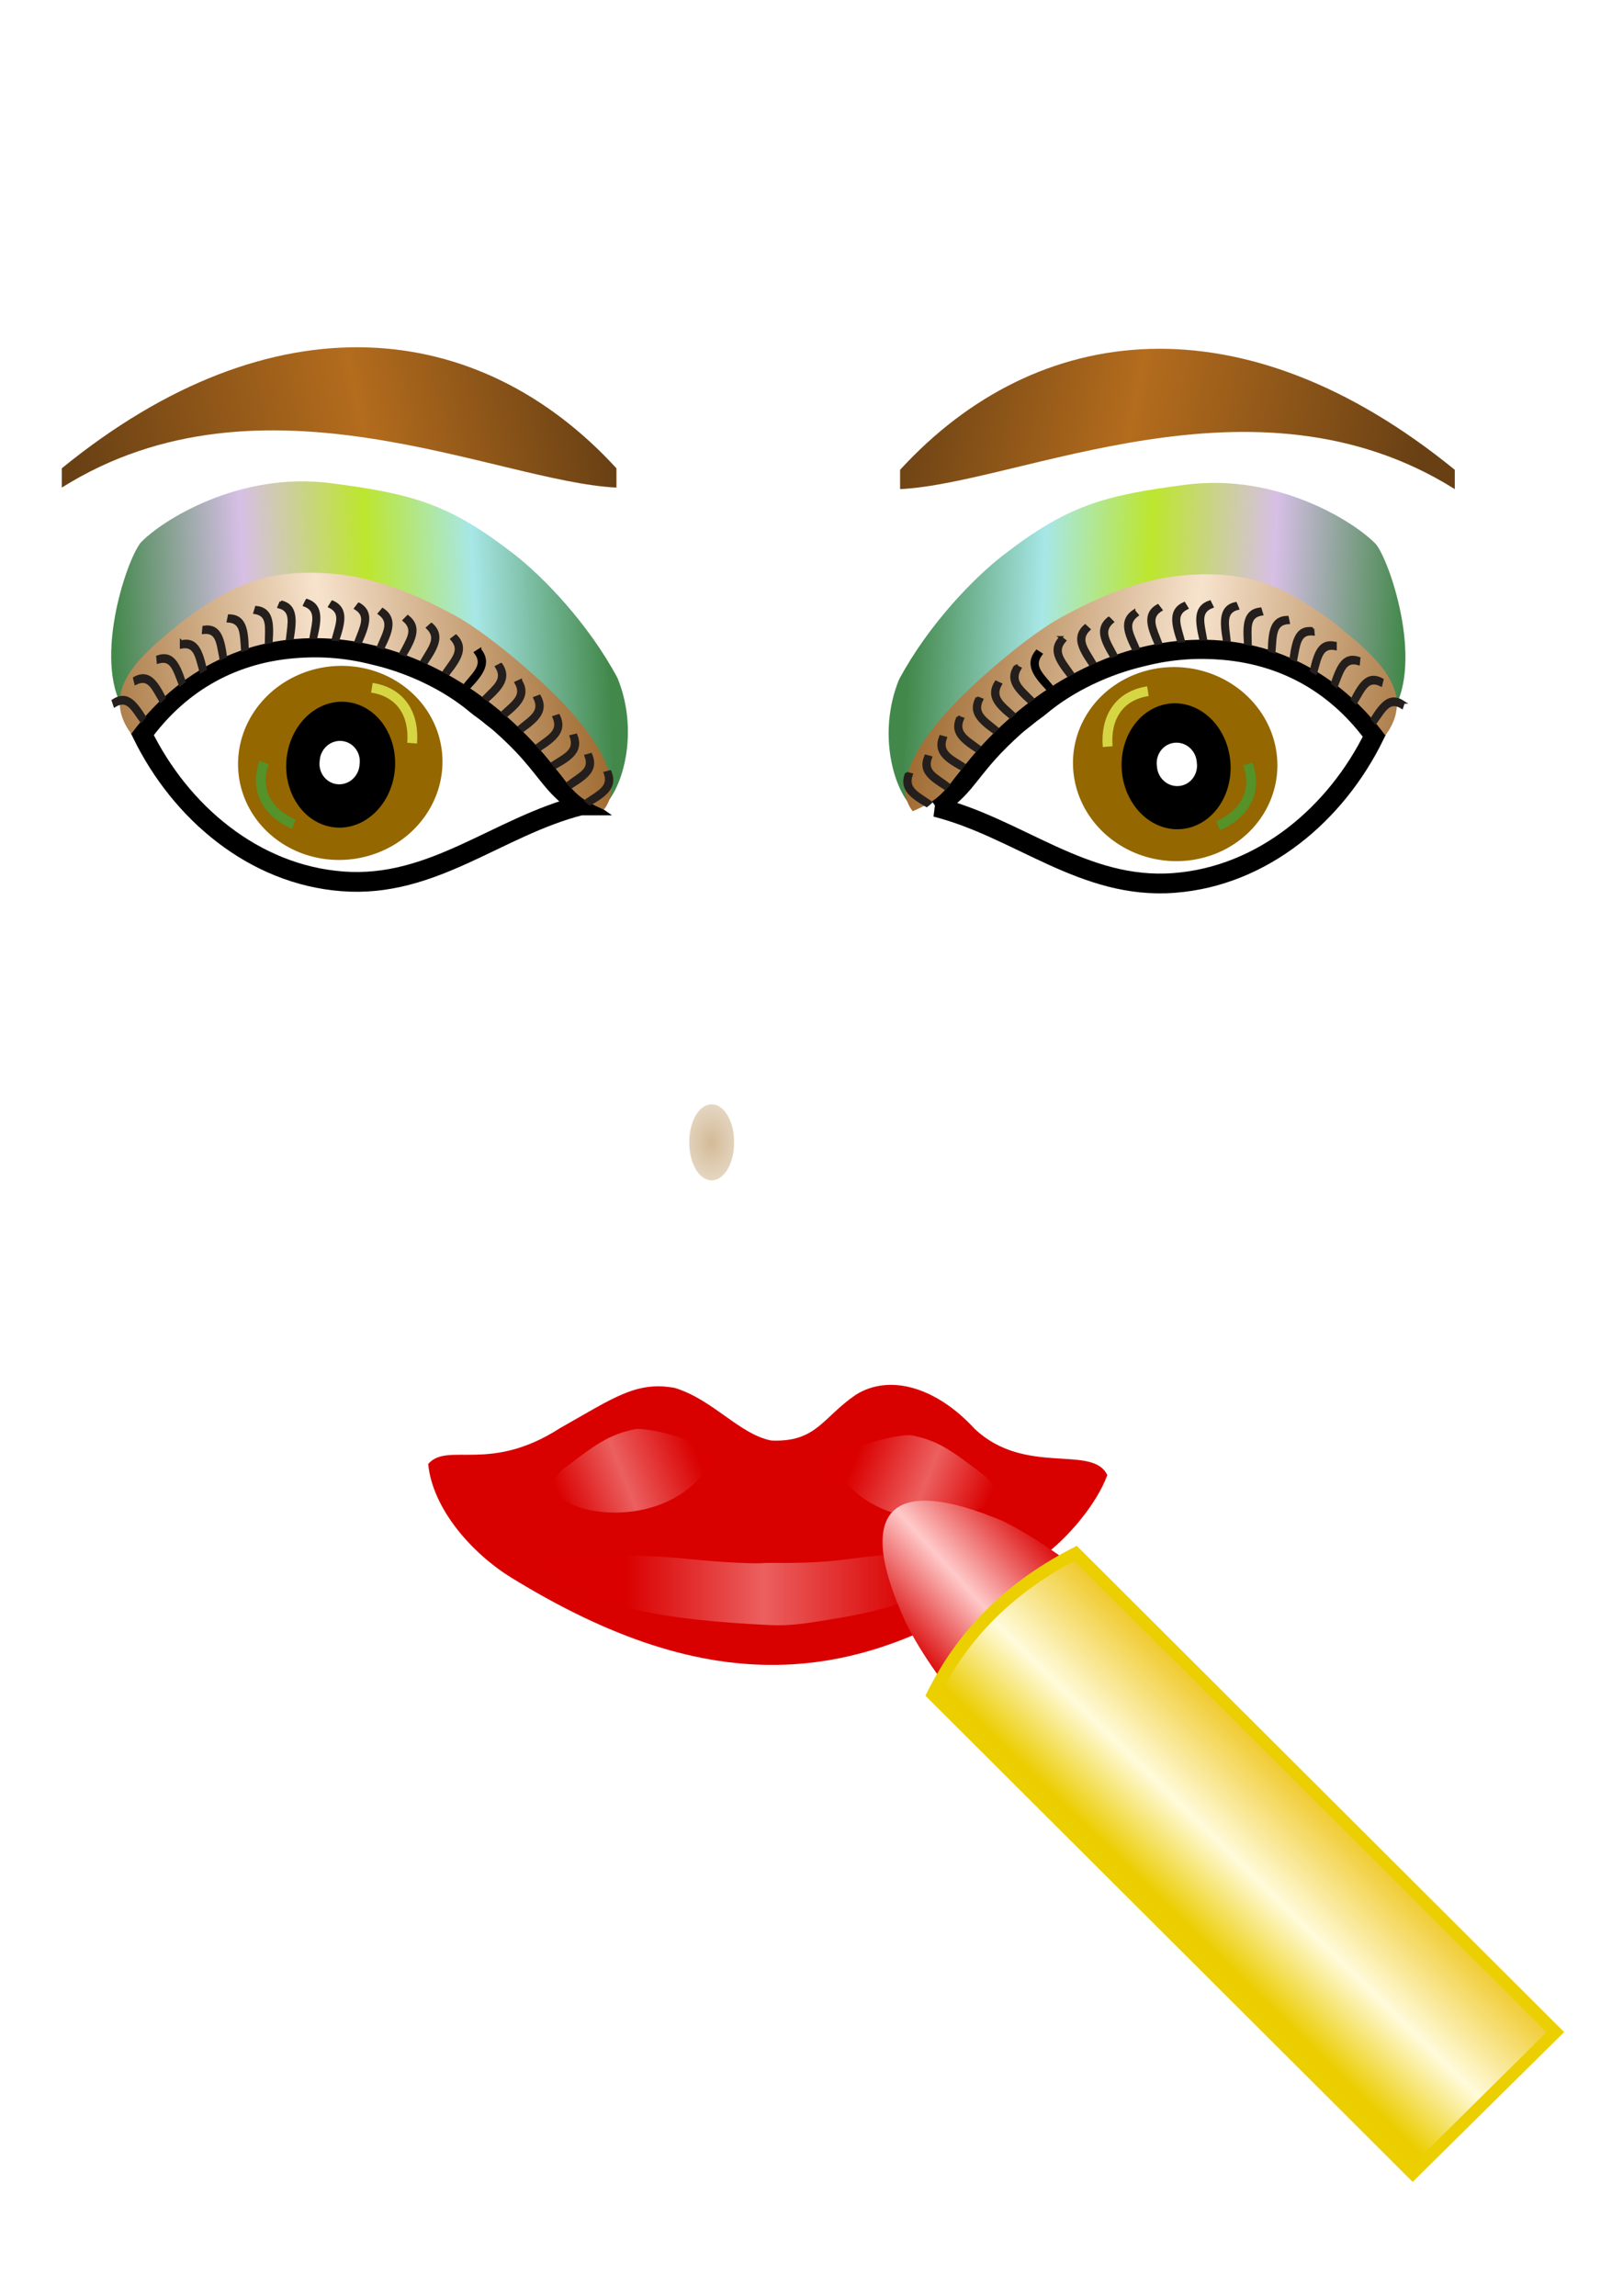<?xml version="1.0" encoding="UTF-8" standalone="no"?>
<!-- Created with Inkscape (http://www.inkscape.org/) -->
<svg
    xmlns:inkscape="http://www.inkscape.org/namespaces/inkscape"
    xmlns:rdf="http://www.w3.org/1999/02/22-rdf-syntax-ns#"
    xmlns="http://www.w3.org/2000/svg"
    xmlns:sodipodi="http://sodipodi.sourceforge.net/DTD/sodipodi-0.dtd"
    xmlns:cc="http://creativecommons.org/ns#"
    xmlns:xlink="http://www.w3.org/1999/xlink"
    xmlns:dc="http://purl.org/dc/elements/1.1/"
    xmlns:svg="http://www.w3.org/2000/svg"
    xmlns:ns1="http://sozi.baierouge.fr"
    id="svg2816"
    sodipodi:docname="colorful makeup.svg"
    inkscape:export-filename="C:\Dreamstime\madeupface.png"
    viewBox="0 0 744.09 1052.4"
    sodipodi:version="0.32"
    inkscape:export-xdpi="225"
    version="1.1"
    inkscape:output_extension="org.inkscape.output.svg.inkscape"
    inkscape:export-ydpi="225"
    inkscape:version="0.46"
  >
  <defs
      id="defs2818"
    >
    <linearGradient
        id="linearGradient5492"
      >
      <stop
          id="stop5494"
          style="stop-color:#d90000"
          offset="0"
      />
      <stop
          id="stop5500"
          style="stop-color:#ffc9c9"
          offset=".468"
      />
      <stop
          id="stop5496"
          style="stop-color:#d90000"
          offset="1"
      />
    </linearGradient
    >
    <linearGradient
        id="linearGradient4847"
      >
      <stop
          id="stop4849"
          style="stop-color:#d3ba97"
          offset="0"
      />
      <stop
          id="stop4851"
          style="stop-color:#d3ba97;stop-opacity:0"
          offset="1"
      />
    </linearGradient
    >
    <linearGradient
        id="linearGradient4811"
      >
      <stop
          id="stop4813"
          style="stop-color:#43884b"
          offset="0"
      />
      <stop
          id="stop4821"
          style="stop-color:#d7bfe6"
          offset=".268"
      />
      <stop
          id="stop4823"
          style="stop-color:#bde62d"
          offset=".519"
      />
      <stop
          id="stop4825"
          style="stop-color:#a7e7e7"
          offset=".734"
      />
      <stop
          id="stop4819"
          style="stop-color:#43884b"
          offset="1"
      />
    </linearGradient
    >
    <linearGradient
        id="linearGradient4378"
      >
      <stop
          id="stop4380"
          style="stop-color:#945b1c"
          offset="0"
      />
      <stop
          id="stop4386"
          style="stop-color:#f7e3cd"
          offset=".492"
      />
      <stop
          id="stop4382"
          style="stop-color:#945b1c"
          offset="1"
      />
    </linearGradient
    >
    <filter
        id="filter4850"
        height="1.32"
        width="1.16"
        y="-.16"
        x="-.08"
        inkscape:collect="always"
      >
      <feGaussianBlur
          id="feGaussianBlur4852"
          stdDeviation="0.278"
          inkscape:collect="always"
      />
    </filter
    >
    <filter
        id="filter4926"
        height="1.769"
        width="1.131"
        y="-.384"
        x="-.066"
        inkscape:collect="always"
      >
      <feGaussianBlur
          id="feGaussianBlur4928"
          stdDeviation="0.603"
          inkscape:collect="always"
      />
    </filter
    >
    <filter
        id="filter7018"
        height="1.46"
        width="1.77"
        y="-.23"
        x="-.385"
        inkscape:collect="always"
      >
      <feGaussianBlur
          id="feGaussianBlur7020"
          stdDeviation="2.934"
          inkscape:collect="always"
      />
    </filter
    >
    <filter
        id="filter7022"
        height="1.51"
        width="1.661"
        y="-.255"
        x="-.331"
        inkscape:collect="always"
      >
      <feGaussianBlur
          id="feGaussianBlur7024"
          stdDeviation="2.966"
          inkscape:collect="always"
      />
    </filter
    >
    <filter
        id="filter10824"
        inkscape:collect="always"
      >
      <feGaussianBlur
          id="feGaussianBlur10826"
          stdDeviation="0.142"
          inkscape:collect="always"
      />
    </filter
    >
    <filter
        id="filter10952"
        height="1.51"
        width="1.661"
        y="-.255"
        x="-.331"
        inkscape:collect="always"
      >
      <feGaussianBlur
          id="feGaussianBlur10954"
          stdDeviation="2.966"
          inkscape:collect="always"
      />
    </filter
    >
    <filter
        id="filter10992"
        height="1.46"
        width="1.77"
        y="-.23"
        x="-.385"
        inkscape:collect="always"
      >
      <feGaussianBlur
          id="feGaussianBlur10994"
          stdDeviation="2.934"
          inkscape:collect="always"
      />
    </filter
    >
    <radialGradient
        id="radialGradient11082"
        xlink:href="#linearGradient4847"
        gradientUnits="userSpaceOnUse"
        cy="564.75"
        cx="334.98"
        gradientTransform="matrix(-0 -3.103 2.19 -0 -901.94 1604.2)"
        r="9.671"
        inkscape:collect="always"
    />
    <linearGradient
        id="linearGradient11086"
        y2="220.96"
        gradientUnits="userSpaceOnUse"
        x2="275.51"
        gradientTransform="matrix(1.072 0 0 1.072 -5.245 -93.844)"
        y1="266.06"
        x1="51.41"
        inkscape:collect="always"
      >
      <stop
          id="stop5338"
          style="stop-color:#684014"
          offset="0"
      />
      <stop
          id="stop5340"
          style="stop-color:#b46c1d"
          offset=".548"
      />
      <stop
          id="stop5342"
          style="stop-color:#684014"
          offset="1"
      />
    </linearGradient
    >
    <linearGradient
        id="linearGradient11088"
        y2="323.76"
        xlink:href="#linearGradient4811"
        gradientUnits="userSpaceOnUse"
        x2="283.23"
        gradientTransform="matrix(1.072 0 0 1.072 -5.245 -89.556)"
        y1="333.76"
        x1="72.519"
        inkscape:collect="always"
    />
    <linearGradient
        id="linearGradient11090"
        y2="309.63"
        xlink:href="#linearGradient4378"
        gradientUnits="userSpaceOnUse"
        x2="286.42"
        gradientTransform="matrix(1.072 0 0 1.072 -5.245 -89.556)"
        y1="345.06"
        x1="36.127"
        inkscape:collect="always"
    />
    <linearGradient
        id="linearGradient11092"
        y2="236.05"
        gradientUnits="userSpaceOnUse"
        x2="288.64"
        gradientTransform="translate(6.581 -13.721)"
        y1="277.8"
        x1="64.823"
        inkscape:collect="always"
      >
      <stop
          id="stop7079"
          style="stop-color:#684014"
          offset="0"
      />
      <stop
          id="stop7081"
          style="stop-color:#b46c1d"
          offset=".547"
      />
      <stop
          id="stop7083"
          style="stop-color:#684014"
          offset="1"
      />
    </linearGradient
    >
    <linearGradient
        id="linearGradient11094"
        y2="323.76"
        xlink:href="#linearGradient4811"
        gradientUnits="userSpaceOnUse"
        x2="283.23"
        gradientTransform="translate(6.581 -9.721)"
        y1="333.76"
        x1="72.519"
        inkscape:collect="always"
    />
    <linearGradient
        id="linearGradient11096"
        y2="309.63"
        xlink:href="#linearGradient4378"
        gradientUnits="userSpaceOnUse"
        x2="286.42"
        gradientTransform="translate(6.581 -9.721)"
        y1="345.06"
        x1="36.127"
        inkscape:collect="always"
    />
    <linearGradient
        id="linearGradient11098"
        y2="213.3"
        gradientUnits="userSpaceOnUse"
        x2="361.45"
        y1="213.3"
        x1="346.72"
        inkscape:collect="always"
      >
      <stop
          id="stop5528"
          style="stop-color:#d90000"
          offset="0"
      />
      <stop
          id="stop5530"
          style="stop-color:#ffc9c9"
          offset=".484"
      />
      <stop
          id="stop5532"
          style="stop-color:#d90000"
          offset="1"
      />
    </linearGradient
    >
    <linearGradient
        id="linearGradient11100"
        y2="205.04"
        xlink:href="#linearGradient5492"
        gradientUnits="userSpaceOnUse"
        x2="350.41"
        y1="206.75"
        x1="343.23"
        inkscape:collect="always"
    />
    <linearGradient
        id="linearGradient11102"
        y2="205.01"
        xlink:href="#linearGradient5492"
        gradientUnits="userSpaceOnUse"
        x2="350.21"
        y1="206.75"
        x1="343.23"
        inkscape:collect="always"
    />
    <linearGradient
        id="linearGradient11104"
        y2="689.91"
        xlink:href="#linearGradient5492"
        gradientUnits="userSpaceOnUse"
        x2="500.85"
        y1="744.12"
        x1="440.37"
        inkscape:collect="always"
    />
    <linearGradient
        id="linearGradient11106"
        y2="830.83"
        gradientUnits="userSpaceOnUse"
        x2="621.5"
        gradientTransform="translate(1.734 -34.023)"
        y1="896.51"
        x1="556.77"
        inkscape:collect="always"
      >
      <stop
          id="stop5326"
          style="stop-color:#eccd00"
          offset="0"
      />
      <stop
          id="stop5328"
          style="stop-color:#fffbdb"
          offset=".391"
      />
      <stop
          id="stop5330"
          style="stop-color:#ecbd00"
          offset="1"
      />
    </linearGradient
    >
  </defs
  >
  <sodipodi:namedview
      id="base"
      bordercolor="#666666"
      inkscape:pageshadow="2"
      inkscape:window-y="0"
      pagecolor="#ffffff"
      inkscape:window-height="667"
      inkscape:window-maximized="0"
      inkscape:zoom="0.19450099"
      inkscape:window-x="22"
      showgrid="false"
      borderopacity="1.0"
      inkscape:current-layer="layer1"
      inkscape:cx="393.56724"
      inkscape:cy="473.28723"
      showguides="true"
      inkscape:guide-bbox="true"
      inkscape:window-width="630"
      inkscape:pageopacity="1"
      inkscape:document-units="px"
  />
  <g
      id="layer1"
      inkscape:label="Layer 1"
      inkscape:groupmode="layer"
    >
    <g
        id="g10996"
        transform="translate(-21.52)"
      >
      <g
          id="g5260"
          transform="matrix(1.072 0 0 1.072 4.312 -99.976)"
        >
        <path
            id="path6922"
            sodipodi:rx="7.1707768"
            sodipodi:ry="12.29276"
            style="fill:url(#radialGradient11082)"
            sodipodi:type="arc"
            d="m342.15 564.75a7.171 12.293 0 1 1 -14.34 0 7.171 12.293 0 1 1 14.34 0z"
            transform="matrix(1.335 0 0 1.302 -126.78 -153.58)"
            sodipodi:cy="564.74939"
            sodipodi:cx="334.97772"
        />
        <path
            id="path4855"
            sodipodi:rx="7.1707768"
            sodipodi:ry="12.29276"
            style="fill:url(#radialGradient11082)"
            sodipodi:type="arc"
            d="m342.15 564.75a7.171 12.293 0 1 1 -14.34 0 7.171 12.293 0 1 1 14.34 0z"
            transform="matrix(1.335 0 0 1.302 -88.603 -153.59)"
            sodipodi:cy="564.74939"
            sodipodi:cx="334.97772"
        />
      </g
      >
      <path
          id="rect3764-0-3"
          sodipodi:nodetypes="ccccc"
          style="fill:url(#linearGradient11086)"
          d="m304.14 214.66c-62.88-68.59-157.15-79.17-254.28 0v8.84c91.81-57.65 199.32-2.65 254.28 0v-8.84z"
      />
      <path
          id="path2818-7-6-8"
          sodipodi:nodetypes="csssscsccc"
          style="stroke:#000000;stroke-width:9.065;fill:#ffffff"
          d="m287.7 369.2c-11.96-8.35-13.6-13.29-23.51-24.53-3.6-4.08-8.11-8.5-12.76-12.65-1.9-1.68-4.05-3.21-5.93-4.79-1.77-1.48-3.82-2.78-5.42-4.13-12.94-10.92-30.2-19-47.15-22.91-13.39-3.4-25.66-3.96-37.09-2.96-29.87 2.6-52.99 17.16-69.094 39.27 17.524 35.81 51.094 64.43 91.834 67.5 41.4 3.18 70.96-25.06 109.12-34.8z"
      />
      <path
          id="rect4137-0-1"
          sodipodi:nodetypes="cssssccsccsscc"
          style="fill:url(#linearGradient11088)"
          d="m300.47 367.13c-3.21 1.52-7.66-6.55-9.93-7.77-2.45-1.33-5.12-3.66-8.92-8.49-7.2-9.14-14.19-17.22-21.27-24.81-4.08-4.37-9.58-8.21-13.64-12-5.76-5.36-12.67-9.01-18.65-12.8-1.45-0.99-2.11-1.83-3.53-2.6-0.46-0.27-1.08-0.7-1.53-1-54.57-36.55-105.57-21.03-143.14 29.81-16.74-21.31-0.691-70.2 6.146-78.72 9.317-9.87 44.864-32.79 87.234-27.27 37.88 4.94 54.27 9.58 83.62 32.28 13.38 10.35 34.12 31.6 47.77 57.02 8.88 21.7 4.1 45.32-4.16 56.35z"
      />
      <path
          id="rect4137-0-2-9"
          sodipodi:nodetypes="csscscssccc"
          style="fill:url(#linearGradient11090)"
          d="m298.35 371.14c-8.03-3.68-11.82-5.28-18.8-14.69-0.96-1.29-1.96-2.54-2.94-3.8-55.12-70.53-145.65-82.91-194.9-16.28-2.468-3.21-3.946-6.46-4.711-9.51-4.416-17.65 16.875-32.53 29.581-43.22 17.2-11.97 32.38-22.66 63.58-20.93 15.27 0.85 32.69 4.6 59.93 19.42 14.85 8.08 38.29 28.17 50.3 40.95 19.52 20.81 26.09 37.91 17.96 48.06z"
      />
      <path
          id="path2820-8-6"
          sodipodi:rx="27.019947"
          sodipodi:ry="29.219727"
          style="fill:#946700"
          sodipodi:type="arc"
          d="m432.47 398.43a27.02 29.22 0 1 1 -54.04 0 27.02 29.22 0 1 1 54.04 0z"
          transform="matrix(-1.725 -.15 -.166 1.516 943.06 -193.5)"
          sodipodi:cy="398.42923"
          sodipodi:cx="405.45203"
      />
      <g
          id="g3690-6-0"
          style="fill:#000000"
          transform="matrix(-1.49 .014 -.019 1.448 778.6 -237.46)"
        >
        <path
            id="path2820-1-5-2"
            sodipodi:rx="26.728123"
            sodipodi:ry="29.219727"
            style="fill:#000000"
            sodipodi:type="arc"
            d="m432.18 398.43a26.728 29.22 0 1 1 -53.46 0 26.728 29.22 0 1 1 53.46 0z"
            transform="matrix(.627 0 0 .682 143.94 130.48)"
            sodipodi:cy="398.42923"
            sodipodi:cx="405.45203"
        />
        <path
            id="rect3616-0-8"
            sodipodi:nodetypes="ccccc"
            style="opacity:.846;fill:#000000"
            d="m382.91 397.29c4.84-12.93 13.84-15.96 23.6-11.45l-0.35 1.78c-10.63-3.9-17.81-0.53-21.79 10.89l-1.46-1.22z"
        />
        <path
            id="rect3616-8-9-6"
            sodipodi:nodetypes="ccccc"
            style="opacity:.846;fill:#000000"
            d="m413.26 407.27c-4.84 12.93-13.83 15.96-23.6 11.46l0.36-1.78c10.62 3.89 17.81 0.52 21.79-10.89l1.45 1.21z"
        />
      </g
      >
      <path
          id="path3670-1-02"
          sodipodi:rx="3.5987327"
          sodipodi:ry="4.1128373"
          style="filter:url(#filter10824);fill:#ffffff"
          sodipodi:type="arc"
          d="m380.09 401.16a3.599 4.113 0 1 1 -7.19 0 3.599 4.113 0 1 1 7.19 0z"
          transform="matrix(-2.54 -.239 -.233 2.3 1227 -483.12)"
          sodipodi:cy="401.16293"
          sodipodi:cx="376.49597"
      />
      <path
          id="rect3789-2-2-3-5"
          sodipodi:nodetypes="ccccc"
          style="stroke:#241f1c;stroke-width:1.343;fill:#241f1c"
          d="m301.19 353.72l-2.23 0.6c2.38 6.53-3.05 8.72-8.82 12.71 0.6 0.56 1.2 1.05 1.84 1.52 7.01-4 12.12-7.78 9.21-14.83z"
      />
      <path
          id="rect3789-2-6-4-4-0"
          sodipodi:nodetypes="ccccc"
          style="stroke:#241f1c;stroke-width:1.343;fill:#241f1c"
          d="m292.37 345.86l-2.23 0.62c2.45 6.5-2.56 7.97-8.23 12.41 0.32 0.43 0.99 1.2 1.58 1.8 6.9-4.32 11.86-7.81 8.88-14.83z"
      />
      <path
          id="rect3789-2-6-0-5-4-9"
          sodipodi:nodetypes="ccccc"
          style="stroke:#241f1c;stroke-width:1.343;fill:#241f1c"
          d="m285.58 336.97l-2.24 0.57c2.31 6.56-2.62 8.43-8.49 12.24l1.52 1.85c7.05-3.93 12.04-7.58 9.21-14.66z"
      />
      <path
          id="rect3789-2-60-17-0-0"
          sodipodi:nodetypes="ccccc"
          style="stroke:#241f1c;stroke-width:1.343;fill:#241f1c"
          d="m277.61 328.02l-2.13 0.71c2.78 6.37-2.06 8.63-7.64 12.85l1.59 1.76c6.74-4.43 11.51-8.46 8.18-15.32z"
      />
      <path
          id="rect3789-2-6-3-1-6-6"
          sodipodi:nodetypes="ccccc"
          style="stroke:#241f1c;stroke-width:1.343;fill:#241f1c"
          d="m268.84 319.13l-2.15 0.83c3.06 6.24-1.67 8.71-7.05 13.18l1.72 1.68c6.54-4.73 11.13-8.99 7.48-15.69z"
      />
      <path
          id="rect3789-2-6-0-6-1-6-1"
          sodipodi:nodetypes="ccccc"
          style="stroke:#241f1c;stroke-width:1.343;fill:#241f1c"
          d="m260.19 311.97l-2.1 0.96c3.43 6.04-1.07 8.75-6.17 13.54l1.8 1.56c6.25-5.11 10.51-9.59 6.47-16.06z"
      />
      <path
          id="rect3789-2-8-5-1-3"
          sodipodi:nodetypes="ccccc"
          style="stroke:#241f1c;stroke-width:1.343;fill:#241f1c"
          d="m251.25 304.55l-2.08 1.09c3.62 5.84-0.83 8.81-5.78 13.89l1.86 1.45c6.08-5.48 10.23-10.2 6-16.43z"
      />
      <path
          id="rect3789-2-6-8-2-8-8"
          sodipodi:nodetypes="ccccc"
          style="stroke:#000000;stroke-width:1.343;fill:#000000"
          d="m241.51 297.85l-1.97 1.26c4.11 5.5-0.03 8.86-4.52 14.35l1.96 1.29c5.58-5.99 9.29-11.06 4.53-16.9z"
      />
      <path
          id="rect3789-2-6-0-1-7-4-9"
          sodipodi:nodetypes="ccccc"
          style="stroke:#241f1c;stroke-width:1.343;fill:#241f1c"
          d="m230.55 291.51l-1.87 1.46c4.48 5.05 0.59 8.81-3.51 14.74l2.06 1.08c5.15-6.54 8.48-11.97 3.32-17.28z"
      />
      <path
          id="rect3789-2-60-1-1-6-4"
          sodipodi:nodetypes="ccccc"
          style="stroke:#241f1c;stroke-width:1.343;fill:#241f1c"
          d="m219.33 286.17l-1.77 1.6c4.82 4.67 1.16 8.73-2.52 14.97l2.11 0.96c4.7-6.92 7.69-12.65 2.18-17.53z"
      />
      <path
          id="rect3789-2-6-3-4-42-3-4"
          sodipodi:nodetypes="ccccc"
          style="stroke:#241f1c;stroke-width:1.343;fill:#241f1c"
          d="m208.49 282.64l-1.68 1.71c5.08 4.38 1.69 8.63-1.62 15.07l2.17 0.79c4.29-7.18 6.91-13.02 1.13-17.57z"
      />
      <path
          id="rect3789-2-6-0-6-9-3-7-6"
          sodipodi:nodetypes="ccccc"
          style="stroke:#241f1c;stroke-width:1.343;fill:#241f1c"
          d="m196.98 279.39l-1.54 1.83c5.4 3.97 2.33 8.51-0.49 15.19l2.24 0.6c3.72-7.49 5.9-13.53-0.21-17.62z"
      />
      <path
          id="rect3789-2-60-1-2-1-8-6"
          sodipodi:nodetypes="ccccc"
          style="stroke:#241f1c;stroke-width:1.343;fill:#241f1c"
          d="m186.05 276.9l-1.48 1.96c5.57 3.46 2.68 8.21 0.11 15.09l2.26 0.41c3.45-7.78 5.4-13.94-0.89-17.46z"
      />
      <path
          id="rect3789-2-6-3-4-4-6-2-6"
          sodipodi:nodetypes="ccccc"
          style="stroke:#241f1c;stroke-width:1.343;fill:#241f1c"
          d="m173.95 275.92l-1.28 2.08c5.88 2.91 3.45 7.93 1.56 15.03l2.29 0.2c2.68-8.07 4.03-14.42-2.57-17.31z"
      />
      <path
          id="rect3789-2-6-0-6-9-5-85-9-1"
          sodipodi:nodetypes="cccccc"
          style="stroke:#241f1c;stroke-width:1.343;fill:#241f1c"
          d="m162.22 275.18l-1.08 2.2c6.12 2.36 4.17 7.57 2.94 14.81l2.29-0.01c1.93-8.29 2.69-14.72-4.15-17z"
      />
      <path
          id="rect3789-2-60-1-2-9-6-3-4"
          sodipodi:nodetypes="ccccc"
          style="stroke:#241f1c;stroke-width:1.343;fill:#241f1c"
          d="m150.35 275.9l-0.95 2.29c6.3 1.65 4.64 7.36 3.87 14.67l2.3-0.25c1.4-8.42 1.78-15.22-5.22-16.71z"
      />
      <path
          id="rect3789-2-6-3-4-4-9-1-5-9"
          sodipodi:nodetypes="ccccc"
          style="stroke:#241f1c;stroke-width:1.343;fill:#241f1c"
          d="m139.07 278.42l-0.72 2.37c6.42 1.05 5.31 6.47 5.24 13.81l2.27-0.47c0.6-8.51 0.33-14.9-6.79-15.71z"
      />
      <path
          id="rect3789-2-6-0-6-9-5-8-8-9-6"
          sodipodi:nodetypes="ccccc"
          style="stroke:#241f1c;stroke-width:1.343;fill:#241f1c"
          d="m126.64 282.25l-0.5 2.43c6.5 0.44 5.94 6.06 6.56 13.38l2.19-0.73c-0.21-8.53-1.09-14.93-8.25-15.08z"
      />
      <path
          id="rect3789-2-60-1-2-9-8-2-4-7"
          sodipodi:nodetypes="ccccc"
          style="stroke:#241f1c;stroke-width:1.343;fill:#241f1c"
          d="m114.98 287.47l-0.23 2.47c6.54-0.66 6.59 4.89 8.03 11.96l2.14-0.97c-1.16-8.34-2.77-14.52-9.94-13.46z"
      />
      <path
          id="rect3789-2-6-3-4-4-9-6-7-0-8"
          sodipodi:nodetypes="ccccc"
          style="stroke:#241f1c;stroke-width:1.343;fill:#241f1c"
          d="m104.65 294.15l-0.02 2.48c6.46-1.2 6.99 4.35 9.01 11.29l2.03-1.22c-1.85-8.21-3.96-14.2-11.02-12.55z"
      />
      <path
          id="rect3789-2-6-0-6-9-5-8-9-9-7-8"
          sodipodi:nodetypes="ccccc"
          style="stroke:#241f1c;stroke-width:1.343;fill:#241f1c"
          d="m93.794 301.05l0.228 2.47c6.308-1.84 7.388 3.65 10.098 10.34l1.89-1.43c-2.66-7.98-5.35-13.72-12.216-11.38z"
      />
      <path
          id="rect3789-2-60-1-2-9-8-6-5-6-2"
          sodipodi:nodetypes="ccccc"
          style="stroke:#241f1c;stroke-width:1.343;fill:#241f1c"
          d="m83.169 310.86l0.576 2.38c6.009-2.95 7.79 2.09 11.426 8.17l1.727-1.64c-3.774-7.35-7.244-12.46-13.729-8.91z"
      />
      <path
          id="rect3789-2-6-3-4-4-9-6-6-4-3-9"
          sodipodi:nodetypes="ccccc"
          style="stroke:#241f1c;stroke-width:1.343;fill:#241f1c"
          d="m73.39 321.17l0.751 2.3c5.808-3.5 8.013 1.44 12.101 7.11l1.59-1.87c-4.318-6.92-8.2-11.68-14.442-7.54z"
      />
      <path
          id="path5536"
          d="m144.48 399.88c-4.42 12.52 2.15 21.8 12.71 26.39"
          sodipodi:nodetypes="cc"
          style="filter:url(#filter7018);stroke:#559229;stroke-width:4.2;fill:none"
          transform="matrix(1.072 0 0 1.072 -12.299 -79.137)"
      />
      <path
          id="path5538"
          d="m190.59 367.9c13.11 2.05 18.17 12.23 17.21 23.7"
          sodipodi:nodetypes="cc"
          style="filter:url(#filter10952);stroke:#d6d644;stroke-width:4.2;fill:none"
          transform="matrix(1.072 0 0 1.072 -12.299 -79.137)"
      />
      <g
          id="g5580"
          transform="matrix(-1.072 0 0 1.072 750.66 -78.465)"
        >
        <path
            id="path5582"
            sodipodi:nodetypes="ccccc"
            style="fill:url(#linearGradient11092)"
            d="m295.22 274.09c-58.66-63.99-146.61-73.86-237.23 0l0.001 8.25c85.659-53.78 185.95-2.46 237.23 0v-8.25z"
        />
        <path
            id="path5584"
            sodipodi:nodetypes="csssscsccc"
            style="stroke:#000000;stroke-width:8.457;fill:#ffffff"
            d="m279.88 418.27c-11.16-7.79-12.68-12.4-21.93-22.88-3.36-3.8-7.56-7.93-11.91-11.8-1.76-1.57-3.77-3-5.53-4.47-1.65-1.38-3.56-2.59-5.06-3.86-12.06-10.18-28.17-17.72-43.99-21.37-12.49-3.17-23.94-3.69-34.6-2.76-27.87 2.43-49.44 16.01-64.456 36.64 16.346 33.4 47.676 60.11 85.676 62.97 38.62 2.96 66.2-23.38 101.8-32.47z"
        />
        <path
            id="path5586"
            sodipodi:nodetypes="cssssccsccsscc"
            style="fill:url(#linearGradient11094)"
            d="m291.8 416.34c-3 1.42-7.15-6.11-9.26-7.25-2.3-1.23-4.78-3.41-8.33-7.92-6.72-8.52-13.24-16.06-19.84-23.14-3.81-4.08-8.94-7.67-12.73-11.2-5.38-5-11.82-8.41-17.4-11.94-1.35-0.92-1.97-1.7-3.29-2.43-0.43-0.25-1.01-0.65-1.43-0.93-50.91-34.1-98.49-19.62-133.54 27.81-15.618-19.88-0.645-65.49 5.733-73.44 8.697-9.21 41.847-30.59 81.377-25.44 35.35 4.61 50.64 8.94 78.02 30.12 12.48 9.65 31.83 29.48 44.57 53.19 8.28 20.25 3.82 42.28-3.88 52.57z"
        />
        <path
            id="path5588"
            sodipodi:nodetypes="csscscssccc"
            style="fill:url(#linearGradient11096)"
            d="m289.82 420.09c-7.49-3.44-11.03-4.93-17.54-13.71-0.9-1.21-1.83-2.37-2.75-3.55-51.42-65.79-135.88-77.34-181.82-15.18-2.307-3-3.686-6.03-4.4-8.88-4.12-16.46 15.744-30.35 27.6-40.31 16.04-11.18 30.21-21.14 59.31-19.53 14.25 0.79 30.51 4.28 55.91 18.11 13.86 7.54 35.73 26.28 46.93 38.21 18.21 19.41 24.35 35.37 16.76 44.84z"
        />
        <path
            id="path5590"
            sodipodi:rx="27.019947"
            sodipodi:ry="29.219727"
            style="fill:#946700"
            sodipodi:type="arc"
            d="m432.47 398.43a27.02 29.22 0 1 1 -54.04 0 27.02 29.22 0 1 1 54.04 0z"
            transform="matrix(-1.609 -.14 -.154 1.414 891.3 -106.69)"
            sodipodi:cy="398.42923"
            sodipodi:cx="405.45203"
        />
        <g
            id="g5592"
            style="fill:#000000"
            transform="matrix(-1.391 .013 -.017 1.351 737.86 -147.71)"
          >
          <path
              id="path5594"
              sodipodi:rx="26.728123"
              sodipodi:ry="29.219727"
              style="fill:#000000"
              sodipodi:type="arc"
              d="m432.18 398.43a26.728 29.22 0 1 1 -53.46 0 26.728 29.22 0 1 1 53.46 0z"
              transform="matrix(.627 0 0 .682 143.94 130.48)"
              sodipodi:cy="398.42923"
              sodipodi:cx="405.45203"
          />
          <path
              id="path5596"
              sodipodi:nodetypes="ccccc"
              style="opacity:.846;fill:#000000"
              d="m382.91 397.29c4.84-12.93 13.84-15.96 23.6-11.45l-0.35 1.78c-10.63-3.9-17.81-0.53-21.79 10.89l-1.46-1.22z"
          />
          <path
              id="path5598"
              sodipodi:nodetypes="ccccc"
              style="opacity:.846;fill:#000000"
              d="m413.26 407.27c-4.84 12.93-13.83 15.96-23.6 11.46l0.36-1.78c10.62 3.89 17.81 0.52 21.79-10.89l1.45 1.21z"
          />
        </g
        >
        <path
            id="path5600"
            sodipodi:rx="3.5987327"
            sodipodi:ry="4.1128373"
            style="fill:#ffffff"
            sodipodi:type="arc"
            d="m380.09 401.16a3.599 4.113 0 1 1 -7.19 0 3.599 4.113 0 1 1 7.19 0z"
            transform="matrix(-2.37 -.223 -.217 2.146 1156.2 -376.89)"
            sodipodi:cy="401.16293"
            sodipodi:cx="376.49597"
        />
        <path
            id="path5602"
            sodipodi:nodetypes="ccccc"
            style="stroke:#241f1c;stroke-width:1.253;fill:#241f1c"
            d="m292.47 403.83l-2.08 0.56c2.22 6.09-2.85 8.14-8.24 11.86 0.56 0.52 1.13 0.98 1.72 1.42 6.55-3.74 11.31-7.26 8.6-13.84z"
        />
        <path
            id="path5604"
            sodipodi:nodetypes="ccccc"
            style="stroke:#241f1c;stroke-width:1.253;fill:#241f1c"
            d="m284.24 396.5l-2.08 0.58c2.28 6.06-2.39 7.44-7.68 11.58 0.3 0.4 0.93 1.12 1.47 1.68 6.44-4.03 11.07-7.29 8.29-13.84z"
        />
        <path
            id="path5606"
            sodipodi:nodetypes="ccccc"
            style="stroke:#241f1c;stroke-width:1.253;fill:#241f1c"
            d="m277.91 388.2l-2.09 0.54c2.15 6.11-2.44 7.87-7.92 11.41l1.41 1.73c6.58-3.66 11.23-7.07 8.6-13.68z"
        />
        <path
            id="path5608"
            sodipodi:nodetypes="ccccc"
            style="stroke:#241f1c;stroke-width:1.253;fill:#241f1c"
            d="m270.47 379.86l-1.99 0.66c2.59 5.94-1.92 8.05-7.12 11.98l1.47 1.65c6.3-4.14 10.75-7.9 7.64-14.29z"
        />
        <path
            id="path5610"
            sodipodi:nodetypes="ccccc"
            style="stroke:#241f1c;stroke-width:1.253;fill:#241f1c"
            d="m262.29 371.56l-2.01 0.78c2.86 5.82-1.55 8.13-6.57 12.3l1.6 1.56c6.1-4.42 10.38-8.39 6.98-14.64z"
        />
        <path
            id="path5612"
            sodipodi:nodetypes="ccccc"
            style="stroke:#241f1c;stroke-width:1.253;fill:#241f1c"
            d="m254.22 364.88l-1.96 0.9c3.2 5.63-1 8.16-5.76 12.63l1.68 1.45c5.83-4.77 9.8-8.95 6.04-14.98z"
        />
        <path
            id="path5614"
            sodipodi:nodetypes="ccccc"
            style="stroke:#241f1c;stroke-width:1.253;fill:#241f1c"
            d="m245.88 357.96l-1.94 1.02c3.38 5.44-0.78 8.22-5.39 12.96l1.73 1.35c5.67-5.11 9.55-9.52 5.6-15.33z"
        />
        <path
            id="path5616"
            sodipodi:nodetypes="ccccc"
            style="stroke:#000000;stroke-width:1.253;fill:#000000"
            d="m236.79 351.71l-1.83 1.18c3.83 5.13-0.03 8.26-4.22 13.38l1.82 1.21c5.21-5.59 8.67-10.33 4.23-15.77z"
        />
        <path
            id="path5618"
            sodipodi:nodetypes="ccccc"
            style="stroke:#241f1c;stroke-width:1.253;fill:#241f1c"
            d="m226.57 345.8l-1.75 1.36c4.18 4.7 0.55 8.21-3.27 13.75l1.92 1c4.8-6.1 7.91-11.16 3.1-16.11z"
        />
        <path
            id="path5620"
            sodipodi:nodetypes="ccccc"
            style="stroke:#241f1c;stroke-width:1.253;fill:#241f1c"
            d="m216.1 340.81l-1.65 1.5c4.49 4.35 1.08 8.14-2.36 13.96l1.97 0.9c4.39-6.46 7.18-11.8 2.04-16.36z"
        />
        <path
            id="path5622"
            sodipodi:nodetypes="ccccc"
            style="stroke:#241f1c;stroke-width:1.253;fill:#241f1c"
            d="m205.98 337.52l-1.56 1.59c4.74 4.09 1.58 8.05-1.52 14.06l2.03 0.74c4-6.7 6.45-12.14 1.05-16.39z"
        />
        <path
            id="path5624"
            sodipodi:nodetypes="ccccc"
            style="stroke:#241f1c;stroke-width:1.253;fill:#241f1c"
            d="m195.24 334.49l-1.43 1.7c5.04 3.71 2.17 7.94-0.46 14.17l2.09 0.56c3.48-6.99 5.51-12.61-0.2-16.43z"
        />
        <path
            id="path5626"
            sodipodi:nodetypes="ccccc"
            style="stroke:#241f1c;stroke-width:1.253;fill:#241f1c"
            d="m185.05 332.17l-1.38 1.82c5.2 3.23 2.5 7.66 0.1 14.08l2.11 0.38c3.22-7.25 5.03-13-0.83-16.28z"
        />
        <path
            id="path5628"
            sodipodi:nodetypes="ccccc"
            style="stroke:#241f1c;stroke-width:1.253;fill:#241f1c"
            d="m173.76 331.24l-1.19 1.95c5.48 2.72 3.22 7.4 1.45 14.02l2.14 0.19c2.5-7.53 3.76-13.45-2.4-16.16z"
        />
        <path
            id="path5630"
            sodipodi:nodetypes="cccccc"
            style="stroke:#241f1c;stroke-width:1.253;fill:#241f1c"
            d="m162.82 330.56l-1.01 2.05c5.71 2.2 3.89 7.06 2.74 13.82l2.14-0.01c1.8-7.73 2.51-13.73-3.87-15.86z"
        />
        <path
            id="path5632"
            sodipodi:nodetypes="ccccc"
            style="stroke:#241f1c;stroke-width:1.253;fill:#241f1c"
            d="m151.74 331.23l-0.88 2.14c5.87 1.54 4.33 6.87 3.61 13.68l2.14-0.23c1.31-7.85 1.66-14.2-4.87-15.59z"
        />
        <path
            id="path5634"
            sodipodi:nodetypes="ccccc"
            style="stroke:#241f1c;stroke-width:1.253;fill:#241f1c"
            d="m141.22 333.58l-0.67 2.21c5.99 0.98 4.95 6.04 4.89 12.89l2.11-0.44c0.56-7.94 0.31-13.9-6.33-14.66z"
        />
        <path
            id="path5636"
            sodipodi:nodetypes="ccccc"
            style="stroke:#241f1c;stroke-width:1.253;fill:#241f1c"
            d="m129.63 337.16l-0.47 2.27c6.06 0.4 5.54 5.65 6.11 12.48l2.05-0.68c-0.19-7.96-1.02-13.94-7.69-14.07z"
        />
        <path
            id="path5638"
            sodipodi:nodetypes="ccccc"
            style="stroke:#241f1c;stroke-width:1.253;fill:#241f1c"
            d="m118.74 342.02l-0.21 2.3c6.1-0.61 6.15 4.57 7.49 11.17l2-0.91c-1.08-7.78-2.58-13.54-9.28-12.56z"
        />
        <path
            id="path5640"
            sodipodi:nodetypes="ccccc"
            style="stroke:#241f1c;stroke-width:1.253;fill:#241f1c"
            d="m109.1 348.26l-0.02 2.31c6.04-1.12 6.53 4.06 8.42 10.53l1.89-1.13c-1.73-7.66-3.7-13.25-10.29-11.71z"
        />
        <path
            id="path5642"
            sodipodi:nodetypes="ccccc"
            style="stroke:#241f1c;stroke-width:1.253;fill:#241f1c"
            d="m98.979 354.7l0.212 2.3c5.889-1.72 6.889 3.4 9.419 9.65l1.77-1.34c-2.48-7.44-5-12.8-11.401-10.61z"
        />
        <path
            id="path5644"
            sodipodi:nodetypes="ccccc"
            style="stroke:#241f1c;stroke-width:1.253;fill:#241f1c"
            d="m89.066 363.85l0.538 2.22c5.606-2.76 7.267 1.95 10.656 7.62l1.62-1.53c-3.526-6.85-6.764-11.63-12.814-8.31z"
        />
        <path
            id="path5646"
            sodipodi:nodetypes="ccccc"
            style="stroke:#241f1c;stroke-width:1.253;fill:#241f1c"
            d="m79.943 373.47l0.7 2.14c5.42-3.27 7.477 1.34 11.29 6.63l1.484-1.74c-4.029-6.45-7.65-10.9-13.474-7.03z"
        />
      </g
      >
      <path
          id="path5648"
          d="m547.65 400.5c4.42 12.53-2.15 21.8-12.71 26.4"
          sodipodi:nodetypes="cc"
          style="opacity:0.99;filter:url(#filter10992);stroke:#559229;stroke-width:4.2;fill:none"
          transform="matrix(1.072 0 0 1.072 6.516 -79.137)"
      />
      <path
          id="path5650"
          d="m501.54 368.52c-13.12 2.05-18.17 12.24-17.21 23.71"
          sodipodi:nodetypes="cc"
          style="filter:url(#filter7022);stroke:#d6d644;stroke-width:4.2;fill:none"
          transform="matrix(1.072 0 0 1.072 10.151 -78.228)"
      />
      <g
          id="g10421"
          transform="translate(61.51 11.432)"
        >
        <g
            id="g10609"
            transform="translate(-18)"
          >
          <path
              id="path10423"
              sodipodi:nodetypes="ccccccccccc"
              style="fill:#d90000"
              d="m174.31 659.64c9.01-10.34 28.05 4.45 60.47-16.46 24.37-13.71 34.88-21.71 52.62-18.41 17.67 5.43 29.57 21.26 44.24 24.11 20.67 0.85 23.4-10.44 38.58-20.88 15.4-9.8 36.84-3.82 54.65 15.53 23.15 21.86 54.17 6.97 60.79 21.2-4.7 13.07-18.29 29.19-29.88 37.47-81.26 63.52-152.92 65.14-243.34 9.54-18.08-11.14-36.09-31.49-38.13-52.1z"
          />
          <path
              id="path10425"
              d="m342.79 211.93c0.39-0.36 4.16-0.47 7.21-0.15 1.87 0.19 3.5 0.26 3.98 0.2 0.57-0.01 2.29 0.07 4.26-0.2 2.95-0.4 6.3-0.53 6.6-0.07-1.33 1.54-4 2.59-7.13 3.1-1.65 0.27-2.41 0.42-3.61 0.36-5-0.25-9.68-0.84-11.31-3.24z"
              sodipodi:nodetypes="cscscsscc"
              style="opacity:.69;filter:url(#filter4926);fill:url(#linearGradient11098)"
              transform="matrix(8.929 0 0 8.929 -2831.4 -1187.8)"
          />
          <path
              id="path10427"
              d="m343.77 206.2c1.94-1.07 2.6-1.44 4.01-1.53 0.55-0.02 3.24 0.95 3.8 2.02-3.05 4.24-10.39 1.15-7.81-0.49z"
              sodipodi:nodetypes="cccc"
              style="opacity:.69;filter:url(#filter4850);fill:url(#linearGradient11100)"
              transform="matrix(8.836 -1.285 1.285 8.836 -3066.8 -717.9)"
          />
          <path
              id="path10429"
              d="m343.77 206.2c1.94-1.07 2.6-1.44 4.01-1.53 0.55-0.02 3.24 0.95 3.8 2.02-3.05 4.24-10.39 1.15-7.81-0.49z"
              sodipodi:nodetypes="cccc"
              style="opacity:.69;filter:url(#filter4850);fill:#d90000"
              transform="matrix(-8.836 -1.285 -1.285 8.836 3726.9 -716.52)"
          />
          <path
              id="path10431"
              d="m343.77 206.2c1.94-1.07 2.6-1.44 4.01-1.53 0.55-0.02 3.24 0.95 3.8 2.02-3.05 4.24-10.39 1.15-7.81-0.49z"
              sodipodi:nodetypes="cccc"
              style="opacity:.69;filter:url(#filter4850);fill:url(#linearGradient11102)"
              transform="matrix(-8.836 -1.285 -1.285 8.836 3732.2 -715.04)"
          />
        </g
        >
      </g
      >
      <g
          id="g5658"
          transform="matrix(1.037 0 0 1.03 -30.54 -22.717)"
        >
        <path
            id="rect5716"
            sodipodi:nodetypes="ccccc"
            style="fill:url(#linearGradient11104)"
            d="m450.53 743.9c-22.64-49.71-7.06-66.19 43.15-44.87 60.15 30.14 131.19 120.66 209.57 191.31l-63.19 62.92c-63.81-71.93-162.05-152.7-189.53-209.36z"
        />
        <path
            id="rect5721"
            sodipodi:nodetypes="cccccc"
            style="stroke:#eccf00;stroke-width:5.447;fill:url(#linearGradient11106)"
            d="m462.63 776.16c14.79-29.64 36.84-49.17 63.1-62.84l212.15 213.06-63.11 62.84-155.88-156.56-56.26-56.5z"
        />
      </g
      >
    </g
    >
  </g
  >
</svg
>
